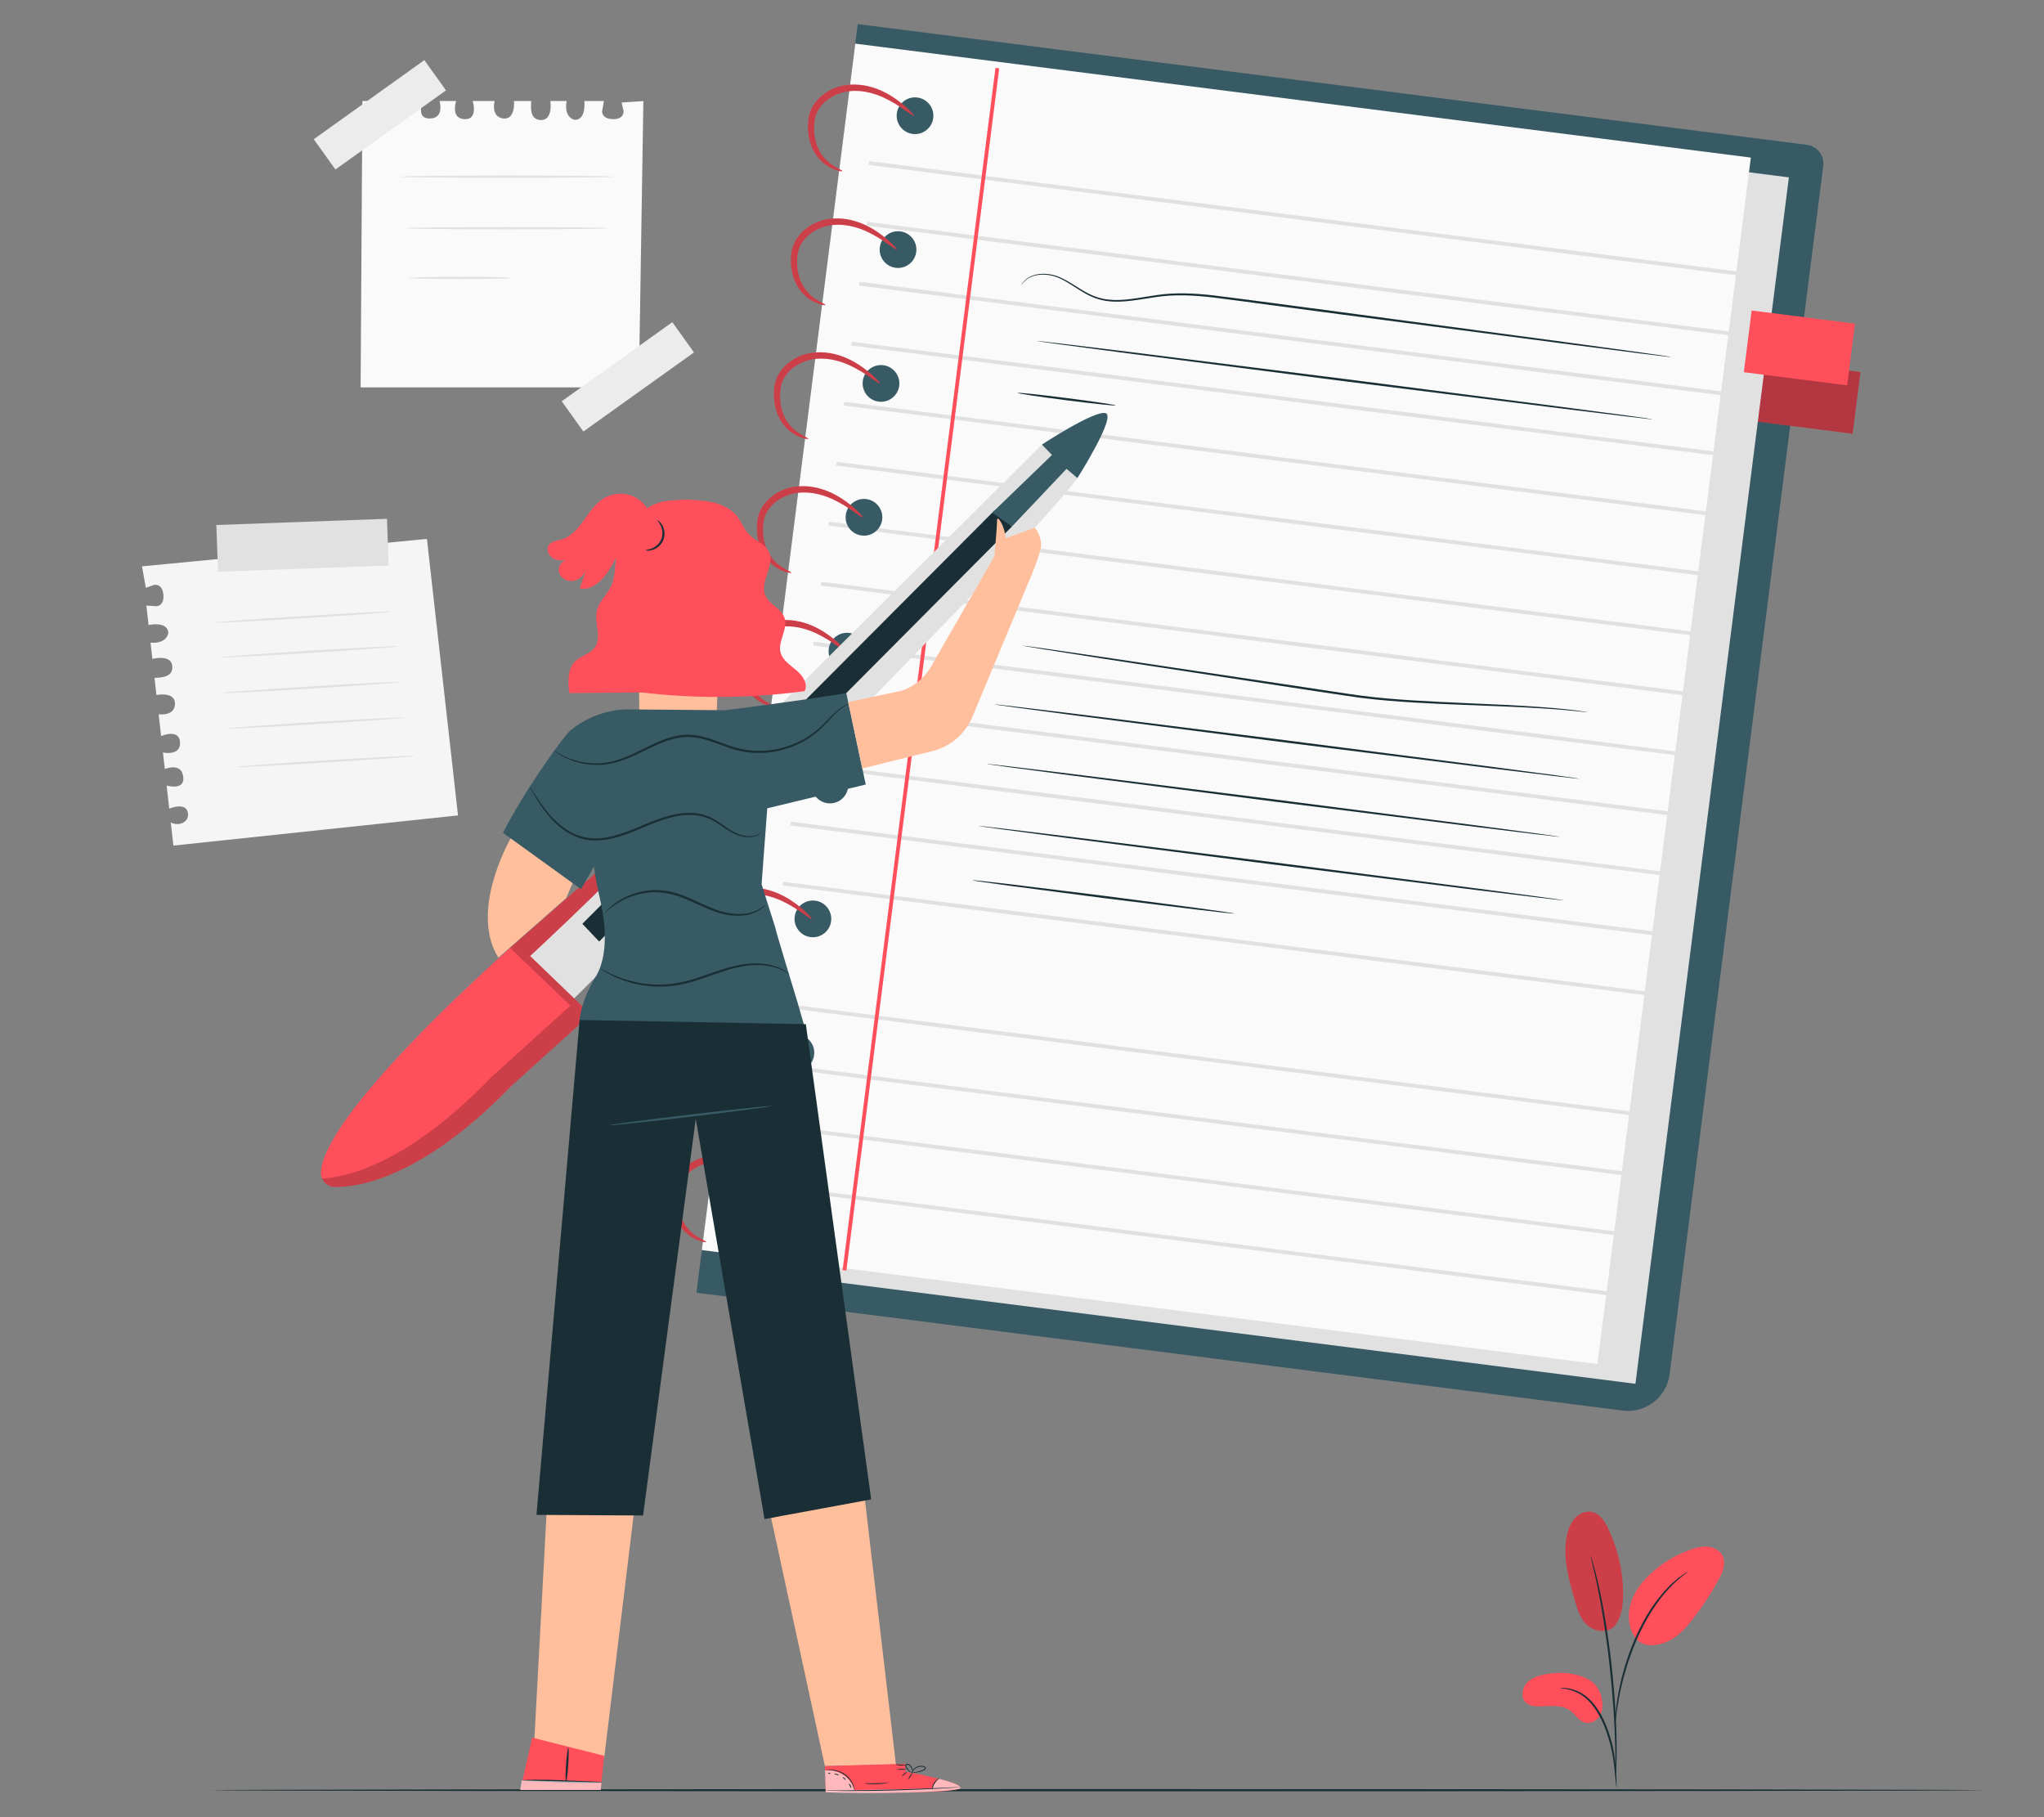 <?xml version="1.0" encoding="UTF-8"?>
<svg id="Layer_2" data-name="Layer 2" xmlns="http://www.w3.org/2000/svg" viewBox="0 0 540 480">
  <rect x="0" y="0" width="540" height="480" fill="#808080" stroke="none"/>
  <defs>
    <style>
      .cls-1 {
        stroke: #e1e1e1;
      }

      .cls-1, .cls-2, .cls-3 {
        fill: none;
      }

      .cls-1, .cls-3 {
        stroke-miterlimit: 10;
      }

      .cls-4, .cls-5 {
        opacity: .6;
      }

      .cls-6 {
        fill: #375a64;
      }

      .cls-6, .cls-7, .cls-8, .cls-9, .cls-10, .cls-11, .cls-2, .cls-12, .cls-13, .cls-14, .cls-5, .cls-15, .cls-16, .cls-17 {
        stroke-width: 0px;
      }

      .cls-7 {
        fill: #e1e1e1;
      }

      .cls-8 {
        fill: #ececec;
      }

      .cls-18, .cls-12 {
        opacity: .2;
      }

      .cls-10 {
        opacity: .3;
      }

      .cls-11 {
        fill: #f5f5f5;
      }

      .cls-13 {
        fill: #1a2e35;
      }

      .cls-14, .cls-5 {
        fill: #fff;
      }

      .cls-15 {
        fill: #fafafa;
      }

      .cls-3 {
        stroke: #ff4f5b;
      }

      .cls-16 {
        fill: #ff4f5b;
      }

      .cls-17 {
        fill: #ffbf9d;
      }
    </style>
  </defs>
  <g id="Layer_2-2" data-name="Layer 2">
    <g>
      <rect class="cls-2" width="540" height="480"/>
      <g>
        <g>
          <path class="cls-11" d="m45.8,223.36l75.2-7.97-8.21-73.04-75.28,7.25,1.02,5.67,2.25-.8c1.49-.07,2.15.88,2.36,2.36,0,.03,0,.06.01.1.17,1.49-.18,2.88-1.64,3.2l-2.84-.17.58,5.14s4.99-1.15,5.22,2.04c0,0-.22,2.94-4.7,2.62l.48,4.29s4.99-1.36,5.27,1.93c.24,2.8-2.67,3-4.7,3.08l.51,4.52s4.97-1.02,4.9,2.35c-.07,3.37-4.32,2.74-4.32,2.74l.65,5.76s4.59-2.01,4.98,1.42c.39,3.43-3.31,3.18-4.49,2.91l.49,4.38s4.68-2,4.9,2.4c.16,3.31-4.41,1.96-4.41,1.96l.68,6.09s4.6-1.96,4.96,1.32c.26,2.34-2.55,3.45-4.55,2.33l.69,6.15Z"/>
          <rect class="cls-7" x="57.37" y="137.85" width="45.11" height="12.35" transform="translate(-5.18 3) rotate(-2.08)"/>
          <path class="cls-7" d="m103.56,161.56s-.66.12-1.85.23c-1.3.1-3,.24-5.06.41-4.27.32-10.18.72-16.71,1.12-6.53.4-12.44.74-16.72.95-2.06.09-3.77.16-5.07.22-1.2.04-1.86.04-1.86,0,0-.04.66-.12,1.85-.23,1.3-.1,3-.24,5.06-.41,4.27-.32,10.18-.72,16.71-1.12,6.53-.4,12.44-.74,16.72-.95,2.06-.09,3.77-.16,5.07-.22,1.2-.04,1.86-.04,1.86,0Z"/>
          <path class="cls-7" d="m105.36,170.71s-.66.12-1.85.23c-1.3.1-3,.24-5.06.41-4.27.32-10.18.72-16.71,1.12-6.53.4-12.44.74-16.72.95-2.06.09-3.77.16-5.07.22-1.2.04-1.86.04-1.86,0s.66-.12,1.85-.23c1.3-.1,3-.24,5.06-.41,4.27-.32,10.18-.72,16.71-1.12,6.53-.4,12.44-.74,16.72-.95,2.06-.09,3.77-.16,5.07-.22,1.2-.04,1.86-.04,1.86,0Z"/>
          <path class="cls-7" d="m106.02,180.12s-.66.12-1.85.23c-1.3.1-3,.24-5.06.41-4.27.32-10.18.72-16.71,1.12-6.53.4-12.44.74-16.72.95-2.06.09-3.77.16-5.07.22-1.2.04-1.86.04-1.86,0,0-.04.66-.12,1.85-.23,1.3-.1,3-.24,5.06-.41,4.27-.32,10.18-.72,16.71-1.12,6.53-.4,12.44-.74,16.72-.95,2.06-.09,3.77-.16,5.07-.22,1.2-.04,1.86-.04,1.87,0Z"/>
          <path class="cls-7" d="m107.16,189.52s-.66.12-1.85.23c-1.3.1-3,.24-5.06.41-4.27.32-10.18.72-16.71,1.12-6.53.4-12.44.74-16.72.95-2.06.09-3.77.16-5.07.22-1.2.04-1.86.04-1.86,0,0-.04.66-.12,1.85-.23,1.3-.1,3-.24,5.06-.41,4.27-.32,10.18-.72,16.71-1.12,6.53-.4,12.44-.74,16.72-.95,2.06-.09,3.77-.16,5.07-.22,1.2-.04,1.86-.04,1.86,0Z"/>
          <path class="cls-7" d="m109.78,199.65s-.66.12-1.85.23c-1.3.1-3,.24-5.06.41-4.27.32-10.18.72-16.71,1.12-6.53.4-12.44.74-16.72.95-2.06.09-3.77.16-5.07.22-1.2.04-1.86.04-1.86,0s.66-.12,1.85-.23c1.3-.1,3-.24,5.06-.41,4.27-.32,10.18-.72,16.71-1.12,6.53-.4,12.44-.74,16.72-.95,2.06-.09,3.77-.16,5.07-.22,1.2-.04,1.86-.04,1.87,0Z"/>
        </g>
        <g>
          <path class="cls-15" d="m95.74,26.7l-.47,75.62h73.5l1.2-75.62-5.75.38.54,2.32c-.09,1.48-1.12,2.04-2.61,2.08-.03,0-.06,0-.1,0-1.5,0-2.85-.5-2.99-1.99l.49-2.8h-5.17s.58,5.09-2.61,4.96c0,0-2.9-.54-2.07-4.96h-4.31s.8,5.11-2.51,5.02c-2.81-.08-2.68-2.98-2.54-5.02h-4.55s.46,5.05-2.88,4.6c-3.34-.45-2.24-4.6-2.24-4.6h-5.79s1.49,4.79-1.97,4.79-2.79-3.64-2.39-4.79h-4.4s1.47,4.88-2.94,4.6c-3.31-.21-1.45-4.6-1.45-4.6h-6.13s1.43,4.79-1.87,4.79c-2.35,0-3.14-2.92-1.81-4.79h-6.19Z"/>
          <rect class="cls-8" x="82.4" y="25.42" width="35.92" height="9.83" transform="translate(1.08 64.03) rotate(-35.57)"/>
          <rect class="cls-8" x="147.91" y="94.64" width="35.92" height="9.83" transform="translate(-26.96 115.05) rotate(-35.57)"/>
          <path class="cls-7" d="m162.18,46.67s-.2.04-.57.06c-.44.01-.99.03-1.65.06-1.52.02-3.57.06-6.05.09-5.11.05-12.17.09-19.97.09s-14.87-.03-19.98-.09c-2.49-.04-4.54-.07-6.05-.09-.66-.02-1.2-.04-1.65-.06-.38-.02-.57-.04-.57-.06s.2-.04.57-.06c.44-.01.99-.03,1.65-.06,1.52-.02,3.57-.06,6.05-.09,5.11-.05,12.18-.09,19.98-.09s14.86.03,19.97.09c2.49.04,4.54.07,6.05.09.66.02,1.2.04,1.65.06.38.02.57.04.57.06Z"/>
          <path class="cls-7" d="m160.87,60.28s-.19.04-.55.06c-.43.02-.95.03-1.57.06-1.46.02-3.41.06-5.78.09-4.88.05-11.62.09-19.06.09s-14.19-.03-19.07-.09c-2.37-.04-4.32-.07-5.78-.09-.62-.02-1.14-.04-1.57-.06-.36-.02-.55-.04-.55-.06s.19-.04.55-.06c.43-.02.95-.03,1.57-.06,1.46-.02,3.41-.06,5.78-.09,4.88-.05,11.62-.09,19.07-.09s14.18.03,19.06.09c2.37.04,4.32.07,5.78.09.63.02,1.14.04,1.57.06.36.02.55.04.55.06Z"/>
          <path class="cls-7" d="m135.2,73.41c0,.08-1.51.15-3.95.21-2.44.05-5.81.09-9.54.09s-7.1-.03-9.54-.09c-2.44-.05-3.95-.13-3.95-.21s1.51-.15,3.95-.21,5.81-.09,9.54-.09,7.1.03,9.54.09c2.44.05,3.95.13,3.95.21Z"/>
        </g>
        <path class="cls-13" d="m524,472.87c0,.16-104.83.29-234.12.29s-234.14-.13-234.14-.29,104.81-.29,234.14-.29,234.12.13,234.12.29Z"/>
        <g>
          <path class="cls-16" d="m426.93,429.01c-2,2.86-5.9,1.91-7.7.17-1.81-1.75-2.57-4.28-3.26-6.69-1.59-5.51-3.19-11.3-2.01-16.92.35-1.68.98-3.35,2.16-4.6,1.18-1.25,2.99-1.99,4.65-1.55,1.96.52,3.18,2.44,4.06,4.27,2.59,5.38,3.96,11.34,3.98,17.3,0,2.79-.32,5.71-1.89,8.01"/>
          <path class="cls-12" d="m426.93,429.01c-2,2.86-5.9,1.91-7.7.17-1.81-1.75-2.57-4.28-3.26-6.69-1.59-5.51-3.19-11.3-2.01-16.92.35-1.68.98-3.35,2.16-4.6,1.18-1.25,2.99-1.99,4.65-1.55,1.96.52,3.18,2.44,4.06,4.27,2.59,5.38,3.96,11.34,3.98,17.3,0,2.79-.32,5.71-1.89,8.01"/>
          <path class="cls-16" d="m419.42,443.5c-3.28-1.69-7.13-1.91-10.77-1.31-1.95.32-3.99.91-5.32,2.38-1.33,1.47-1.58,4.05-.05,5.31.91.75,2.18.86,3.35.85,2.85-.03,6.01-.53,8.28,1.18,1.3.98,2.16,2.6,3.71,3.08,1.52.47,3.23-.43,4.04-1.8.8-1.37.83-3.08.46-4.63,0,0-.4-3.37-3.69-5.07Z"/>
          <path class="cls-16" d="m432.43,433.12c-2.17-2.58-2.59-6.35-1.62-9.58.97-3.23,3.15-5.98,5.67-8.23,2.95-2.63,6.43-4.68,10.16-5.99,1.47-.52,3.02-.92,4.57-.78,1.55.15,3.11.94,3.83,2.32,1.07,2.04.04,4.51-1.06,6.53-1.95,3.56-4.19,6.96-6.67,10.16-2,2.58-4.29,5.12-7.34,6.29-3.05,1.17-6.21,1.03-7.83-1.09"/>
          <path class="cls-13" d="m427.06,472.17s-.1-.46-.18-1.3c-.09-.95-.21-2.13-.35-3.55-.17-1.49-.38-3.27-.8-5.2-.41-1.93-1.06-4.02-1.89-6.14-.86-2.11-1.91-4.02-3.14-5.56-1.22-1.54-2.63-2.65-3.97-3.3-1.33-.66-2.52-.92-3.34-1.04-.83-.08-1.29-.15-1.29-.19,0-.04.46-.04,1.32-.02.84.06,2.08.27,3.48.91,1.4.62,2.91,1.75,4.18,3.32,1.29,1.56,2.38,3.52,3.25,5.67.85,2.16,1.48,4.27,1.88,6.24.39,1.97.57,3.76.69,5.27.11,1.51.16,2.73.18,3.57.02.84,0,1.31-.03,1.31Z"/>
          <path class="cls-13" d="m426.82,469.44s-.03-.21-.03-.6c0-.45,0-1.02,0-1.72,0-1.5,0-3.66-.08-6.34-.13-5.35-.59-12.74-1.48-20.85-.9-8.12-2.08-15.42-3.17-20.67-.26-1.31-.51-2.5-.76-3.53-.23-1.04-.43-1.93-.62-2.66-.16-.68-.3-1.24-.4-1.68-.09-.39-.12-.59-.11-.6.02,0,.09.19.21.57.13.43.3.98.5,1.65.22.72.45,1.61.71,2.64.27,1.03.56,2.21.84,3.52,1.18,5.23,2.43,12.55,3.33,20.69.89,8.13,1.29,15.54,1.33,20.91.03,2.68-.03,4.85-.09,6.35-.04.7-.08,1.27-.11,1.72-.03.39-.05.6-.07.6Z"/>
          <path class="cls-13" d="m426.78,455.15s-.03-.64.01-1.8c.07-1.16.23-2.83.55-4.88.35-2.05.83-4.47,1.59-7.11.72-2.65,1.71-5.51,2.97-8.42,2.47-5.85,5.82-10.64,8.73-13.6.68-.79,1.45-1.35,2.05-1.91.32-.27.59-.53.88-.74.29-.2.55-.38.8-.55.96-.66,1.5-1,1.52-.97.09.12-2.15,1.43-4.97,4.44-2.81,3-6.07,7.75-8.52,13.55-1.25,2.88-2.25,5.72-2.99,8.34-.78,2.61-1.3,5.02-1.69,7.04-.37,2.03-.59,3.69-.72,4.83-.11,1.15-.18,1.79-.22,1.79Z"/>
        </g>
        <g>
          <g>
            <path class="cls-6" d="m428.66,372.59l-244.67-31.12L226.61,6.36l250.74,31.89c2.74.35,4.68,2.85,4.33,5.6l-40.58,319.12c-.78,6.1-6.35,10.41-12.44,9.63Z"/>
            <rect class="cls-16" x="467.08" y="89.2" width="16.43" height="30.57" transform="translate(311.68 562.8) rotate(-82.75)"/>
            <rect class="cls-10" x="467.08" y="89.2" width="16.43" height="30.57" transform="translate(311.68 562.8) rotate(-82.75)"/>
            <rect class="cls-7" x="214.79" y="30.51" width="238.51" height="321.24" transform="translate(26.78 -40.62) rotate(7.25)"/>
            <rect class="cls-15" x="204.74" y="25.28" width="238.51" height="321.24" transform="translate(26.04 -39.39) rotate(7.25)"/>
            <g>
              <line class="cls-1" x1="229.55" y1="43.06" x2="465.33" y2="73.04"/>
              <line class="cls-1" x1="229.02" y1="59.09" x2="464.8" y2="89.08"/>
              <line class="cls-1" x1="227.01" y1="74.94" x2="462.79" y2="104.92"/>
              <line class="cls-1" x1="224.99" y1="90.78" x2="460.77" y2="120.77"/>
              <line class="cls-1" x1="222.98" y1="106.63" x2="458.75" y2="136.61"/>
              <line class="cls-1" x1="220.96" y1="122.48" x2="456.74" y2="152.46"/>
              <line class="cls-1" x1="218.95" y1="138.32" x2="454.72" y2="168.31"/>
              <line class="cls-1" x1="216.93" y1="154.17" x2="452.71" y2="184.15"/>
              <line class="cls-1" x1="214.92" y1="170.01" x2="450.69" y2="200"/>
              <line class="cls-1" x1="212.9" y1="185.86" x2="448.68" y2="215.84"/>
              <line class="cls-1" x1="210.89" y1="201.71" x2="446.66" y2="231.69"/>
              <line class="cls-1" x1="208.87" y1="217.55" x2="444.65" y2="247.54"/>
              <line class="cls-1" x1="206.85" y1="233.4" x2="442.63" y2="263.38"/>
              <line class="cls-6" x1="204.84" y1="249.24" x2="440.62" y2="279.23"/>
              <line class="cls-1" x1="202.82" y1="265.09" x2="438.6" y2="295.07"/>
              <line class="cls-1" x1="200.81" y1="280.94" x2="436.59" y2="310.92"/>
              <line class="cls-1" x1="198.79" y1="296.78" x2="434.57" y2="326.77"/>
              <line class="cls-1" x1="196.78" y1="312.63" x2="432.56" y2="342.61"/>
            </g>
            <line class="cls-3" x1="263.49" y1="17.99" x2="223.1" y2="335.56"/>
            <g>
              <path class="cls-6" d="m246.55,31.18c-.34,2.66-2.77,4.54-5.42,4.2s-4.54-2.77-4.2-5.42c.34-2.66,2.77-4.54,5.42-4.2,2.66.34,4.54,2.77,4.2,5.42Z"/>
              <path class="cls-6" d="m242.06,66.54c-.34,2.66-2.77,4.54-5.42,4.2-2.66-.34-4.54-2.77-4.2-5.42.34-2.66,2.77-4.54,5.42-4.2,2.66.34,4.54,2.77,4.2,5.42Z"/>
              <path class="cls-6" d="m237.56,101.89c-.34,2.66-2.77,4.54-5.42,4.2-2.66-.34-4.54-2.77-4.2-5.42.34-2.66,2.77-4.54,5.42-4.2,2.66.34,4.54,2.77,4.2,5.42Z"/>
              <path class="cls-6" d="m233.06,137.25c-.34,2.66-2.77,4.54-5.42,4.2-2.66-.34-4.54-2.77-4.2-5.42s2.77-4.54,5.42-4.2c2.66.34,4.54,2.77,4.2,5.42Z"/>
              <path class="cls-6" d="m228.57,172.61c-.34,2.66-2.77,4.54-5.42,4.2-2.66-.34-4.54-2.77-4.2-5.42.34-2.66,2.77-4.54,5.42-4.2,2.66.34,4.54,2.77,4.2,5.42Z"/>
              <path class="cls-6" d="m224.07,207.97c-.34,2.66-2.77,4.54-5.42,4.2-2.66-.34-4.54-2.77-4.2-5.42.34-2.66,2.77-4.54,5.42-4.2,2.66.34,4.54,2.77,4.2,5.42Z"/>
              <path class="cls-6" d="m219.57,243.33c-.34,2.66-2.77,4.54-5.42,4.2-2.66-.34-4.54-2.77-4.2-5.42.34-2.66,2.77-4.54,5.42-4.2,2.66.34,4.54,2.77,4.2,5.42Z"/>
              <path class="cls-6" d="m215.08,278.69c-.34,2.66-2.77,4.54-5.42,4.2-2.66-.34-4.54-2.77-4.2-5.42.34-2.66,2.77-4.54,5.42-4.2,2.66.34,4.54,2.77,4.2,5.42Z"/>
              <path class="cls-6" d="m210.58,314.05c-.34,2.66-2.77,4.54-5.42,4.2-2.66-.34-4.54-2.77-4.2-5.42s2.77-4.54,5.42-4.2c2.66.34,4.54,2.77,4.2,5.42Z"/>
              <g>
                <path class="cls-16" d="m222.54,45.21c-.02.06-.2.06-.54,0-.33-.08-.85-.15-1.46-.39-.61-.25-1.36-.56-2.14-1.11-.8-.51-1.61-1.26-2.38-2.2-.72-.96-1.43-2.12-1.85-3.48-.45-1.35-.72-2.85-.73-4.45.02-1.58.14-3.31,1.01-4.99.82-1.6,2.11-3,3.66-4.05,1.55-1.05,3.3-1.72,5.03-2.01,1.73-.29,3.43-.24,4.99,0,3.14.51,5.72,1.79,7.67,3.04,1.97,1.27,3.37,2.52,4.3,3.41.92.9,1.36,1.47,1.29,1.56-.08.09-.68-.3-1.72-1.03-1.05-.72-2.54-1.8-4.5-2.87-1.95-1.07-4.41-2.13-7.27-2.51-1.42-.18-2.94-.19-4.45.09-1.5.27-3,.86-4.34,1.77-1.33.9-2.42,2.08-3.12,3.39-.69,1.25-.87,2.78-.92,4.2-.03,1.43.16,2.78.5,4,.32,1.23.89,2.27,1.46,3.18.62.87,1.28,1.61,1.96,2.14.65.58,1.31.94,1.84,1.28.53.32.99.5,1.28.68.29.17.44.29.43.34Z"/>
                <path class="cls-16" d="m218.05,80.57c-.02.06-.2.06-.54,0-.33-.08-.85-.15-1.46-.39-.61-.25-1.36-.56-2.14-1.11-.8-.51-1.61-1.26-2.38-2.2-.72-.96-1.43-2.12-1.85-3.48-.45-1.35-.72-2.85-.73-4.45.02-1.58.14-3.31,1.01-4.99.82-1.6,2.11-3,3.66-4.05,1.55-1.05,3.3-1.72,5.03-2.01,1.73-.29,3.43-.24,4.99,0,3.14.51,5.72,1.79,7.67,3.04,1.97,1.27,3.37,2.52,4.3,3.41.92.9,1.36,1.47,1.29,1.56-.08.09-.68-.3-1.72-1.03-1.05-.72-2.54-1.8-4.5-2.87-1.95-1.07-4.41-2.13-7.27-2.51-1.42-.18-2.94-.19-4.45.09-1.5.27-3,.86-4.34,1.77-1.33.9-2.42,2.08-3.12,3.39-.69,1.25-.87,2.78-.92,4.19-.03,1.43.16,2.78.5,4,.32,1.23.89,2.27,1.46,3.18.62.87,1.28,1.61,1.96,2.14.65.58,1.31.94,1.84,1.28.53.32.99.5,1.28.68.29.17.44.29.43.34Z"/>
                <path class="cls-16" d="m213.55,115.93c-.02.06-.2.06-.54,0-.33-.08-.85-.15-1.46-.39-.61-.25-1.36-.56-2.14-1.11-.8-.51-1.61-1.26-2.38-2.2-.72-.96-1.43-2.12-1.85-3.48-.45-1.35-.72-2.85-.73-4.45.02-1.58.14-3.31,1.01-4.99.82-1.6,2.11-3,3.66-4.05,1.55-1.05,3.3-1.72,5.03-2.01,1.73-.29,3.43-.24,4.99,0,3.14.51,5.72,1.79,7.67,3.04,1.97,1.27,3.37,2.52,4.3,3.41.92.9,1.36,1.47,1.29,1.56-.08.09-.68-.3-1.72-1.03-1.05-.72-2.54-1.8-4.5-2.87-1.95-1.07-4.41-2.13-7.27-2.51-1.42-.18-2.94-.19-4.45.09-1.5.27-3,.86-4.34,1.77-1.33.9-2.42,2.08-3.12,3.39-.69,1.25-.87,2.78-.92,4.19-.03,1.43.16,2.78.5,4,.32,1.23.89,2.27,1.46,3.18.62.87,1.28,1.61,1.96,2.14.65.58,1.31.94,1.84,1.28.53.32.99.5,1.28.68.29.17.44.29.43.34Z"/>
                <path class="cls-16" d="m209.05,151.29c-.02.06-.2.06-.54,0-.33-.08-.85-.15-1.46-.39-.61-.25-1.36-.56-2.14-1.11-.8-.51-1.61-1.26-2.38-2.2-.72-.96-1.43-2.12-1.85-3.48-.45-1.35-.72-2.85-.73-4.45.02-1.58.14-3.31,1.01-4.99.82-1.6,2.11-3,3.66-4.05,1.55-1.05,3.3-1.72,5.03-2.01,1.73-.29,3.43-.24,4.99,0,3.14.51,5.72,1.79,7.67,3.04,1.97,1.27,3.37,2.52,4.3,3.41.92.9,1.36,1.47,1.29,1.56-.08.09-.68-.3-1.72-1.03-1.05-.72-2.54-1.8-4.5-2.87-1.95-1.07-4.41-2.13-7.27-2.51-1.42-.18-2.94-.19-4.45.09-1.5.27-3,.86-4.34,1.77-1.33.9-2.42,2.08-3.12,3.39-.69,1.25-.87,2.78-.92,4.2-.03,1.43.16,2.78.5,4,.32,1.23.89,2.27,1.46,3.18.62.87,1.28,1.61,1.96,2.14.65.58,1.31.94,1.84,1.28.53.32.99.5,1.28.68.29.17.44.29.43.34Z"/>
                <path class="cls-16" d="m204.56,186.65c-.02.06-.2.06-.54,0-.33-.08-.85-.15-1.46-.39-.61-.25-1.36-.56-2.14-1.11-.8-.51-1.61-1.26-2.38-2.2-.72-.96-1.43-2.12-1.85-3.48-.45-1.35-.72-2.85-.73-4.45.02-1.58.14-3.31,1.01-4.99.82-1.6,2.11-3,3.66-4.05,1.55-1.05,3.3-1.72,5.03-2.01,1.73-.29,3.43-.24,4.99,0,3.14.51,5.72,1.79,7.67,3.04,1.97,1.27,3.37,2.52,4.3,3.41.92.9,1.36,1.47,1.29,1.56-.08.09-.68-.3-1.72-1.03-1.05-.72-2.54-1.8-4.5-2.87-1.95-1.07-4.41-2.13-7.27-2.51-1.42-.18-2.94-.19-4.45.09-1.5.27-3,.86-4.34,1.77-1.33.9-2.42,2.08-3.12,3.39-.69,1.25-.87,2.78-.92,4.19-.03,1.43.16,2.78.5,4,.32,1.23.89,2.27,1.46,3.18.62.87,1.28,1.61,1.96,2.14.65.58,1.31.94,1.84,1.28.53.32.99.5,1.28.68.29.17.44.29.43.34Z"/>
                <path class="cls-16" d="m200.06,222.01c-.02.06-.2.06-.54,0-.33-.08-.85-.15-1.46-.39-.61-.25-1.36-.56-2.14-1.11-.8-.51-1.61-1.26-2.38-2.2-.72-.96-1.43-2.12-1.85-3.48-.45-1.35-.72-2.85-.73-4.45.02-1.58.14-3.31,1.01-4.99.82-1.6,2.11-3,3.66-4.05,1.55-1.05,3.3-1.72,5.03-2.01,1.73-.29,3.43-.24,4.99,0,3.14.51,5.72,1.79,7.67,3.04,1.97,1.27,3.37,2.52,4.3,3.41.92.9,1.36,1.47,1.29,1.56-.08.09-.68-.3-1.72-1.03-1.05-.72-2.54-1.8-4.5-2.87-1.95-1.07-4.41-2.13-7.27-2.51-1.42-.18-2.94-.19-4.45.09-1.5.27-3,.86-4.34,1.77-1.33.9-2.42,2.08-3.12,3.39-.69,1.25-.87,2.78-.92,4.2-.03,1.43.16,2.78.5,4,.32,1.23.89,2.27,1.46,3.18.62.87,1.28,1.61,1.96,2.14.65.58,1.31.94,1.84,1.28.53.32.99.5,1.28.68.29.17.44.29.43.34Z"/>
                <path class="cls-16" d="m195.56,257.37c-.02.06-.2.06-.54,0-.33-.08-.85-.15-1.46-.39-.61-.25-1.36-.56-2.14-1.11-.8-.51-1.61-1.26-2.38-2.2-.72-.96-1.43-2.12-1.85-3.48-.45-1.35-.72-2.85-.73-4.45.02-1.58.14-3.31,1.01-4.99.82-1.6,2.11-3,3.66-4.05,1.55-1.05,3.3-1.72,5.03-2.01,1.73-.29,3.43-.24,4.99,0,3.14.51,5.72,1.79,7.67,3.04,1.97,1.27,3.37,2.52,4.3,3.41.92.9,1.36,1.47,1.29,1.56-.08.09-.68-.3-1.72-1.03-1.05-.72-2.54-1.8-4.5-2.87-1.95-1.07-4.41-2.13-7.27-2.51-1.42-.18-2.94-.19-4.45.09-1.5.27-3,.86-4.34,1.77-1.33.9-2.42,2.08-3.12,3.39-.69,1.25-.87,2.78-.92,4.19-.03,1.43.16,2.78.5,4,.32,1.23.89,2.27,1.46,3.18.62.87,1.28,1.61,1.96,2.14.65.58,1.31.94,1.84,1.28.53.32.99.5,1.28.68.29.17.44.29.43.34Z"/>
                <path class="cls-16" d="m191.07,292.73c-.02.06-.2.06-.54,0-.33-.08-.85-.15-1.46-.39-.61-.25-1.36-.56-2.14-1.11-.8-.51-1.61-1.26-2.38-2.2-.72-.96-1.43-2.12-1.85-3.48-.45-1.35-.72-2.85-.73-4.45.02-1.58.14-3.31,1.01-4.99.82-1.6,2.11-3,3.66-4.05,1.55-1.05,3.3-1.72,5.03-2.01,1.73-.29,3.43-.24,4.99,0,3.14.51,5.72,1.79,7.67,3.04,1.97,1.27,3.37,2.52,4.3,3.41.92.9,1.36,1.47,1.29,1.56-.08.09-.68-.3-1.72-1.03-1.05-.72-2.54-1.8-4.5-2.87-1.95-1.07-4.41-2.13-7.27-2.51-1.42-.18-2.94-.19-4.45.09-1.5.27-3,.86-4.34,1.77-1.33.9-2.42,2.08-3.12,3.39-.69,1.25-.87,2.78-.92,4.2-.03,1.42.16,2.78.5,4,.32,1.23.89,2.27,1.46,3.18.62.87,1.28,1.61,1.96,2.14.65.58,1.31.94,1.84,1.28.53.32.99.5,1.28.68.29.17.44.29.43.34Z"/>
                <path class="cls-16" d="m186.57,328.08c-.02.06-.2.06-.54,0-.33-.08-.85-.15-1.46-.39-.61-.25-1.36-.56-2.14-1.11-.8-.51-1.61-1.26-2.38-2.2-.72-.96-1.43-2.12-1.85-3.48-.45-1.35-.72-2.85-.73-4.45.02-1.58.14-3.31,1.01-4.99.82-1.6,2.11-3,3.66-4.05,1.55-1.05,3.3-1.72,5.03-2.01,1.73-.29,3.43-.24,4.99,0,3.14.51,5.72,1.79,7.67,3.04,1.97,1.27,3.37,2.52,4.3,3.41.92.9,1.36,1.47,1.29,1.56-.08.09-.68-.3-1.72-1.03-1.05-.72-2.54-1.8-4.5-2.87-1.95-1.07-4.41-2.13-7.27-2.51-1.42-.18-2.94-.19-4.45.09-1.5.27-3,.86-4.34,1.77-1.33.9-2.42,2.08-3.12,3.39-.69,1.25-.87,2.78-.92,4.2-.03,1.43.16,2.78.5,4,.32,1.23.89,2.27,1.46,3.18.62.87,1.28,1.61,1.96,2.14.65.58,1.31.94,1.84,1.28.53.32.99.5,1.28.68.29.17.44.29.43.34Z"/>
              </g>
              <g class="cls-18">
                <path class="cls-9" d="m222.54,45.21c-.02.06-.2.06-.54,0-.33-.08-.85-.15-1.46-.39-.61-.25-1.36-.56-2.14-1.11-.8-.51-1.61-1.26-2.38-2.2-.72-.96-1.43-2.12-1.85-3.48-.45-1.35-.72-2.85-.73-4.45.02-1.58.14-3.31,1.01-4.99.82-1.6,2.11-3,3.66-4.05,1.55-1.05,3.3-1.72,5.03-2.01,1.73-.29,3.43-.24,4.99,0,3.14.51,5.72,1.79,7.67,3.04,1.97,1.27,3.37,2.52,4.3,3.41.92.9,1.36,1.47,1.29,1.56-.08.09-.68-.3-1.72-1.03-1.05-.72-2.54-1.8-4.5-2.87-1.95-1.07-4.41-2.13-7.27-2.51-1.42-.18-2.94-.19-4.45.09-1.5.27-3,.86-4.34,1.77-1.33.9-2.42,2.08-3.12,3.39-.69,1.25-.87,2.78-.92,4.2-.03,1.43.16,2.78.5,4,.32,1.23.89,2.27,1.46,3.18.62.87,1.28,1.61,1.96,2.14.65.58,1.31.94,1.84,1.28.53.32.99.5,1.28.68.29.17.44.29.43.34Z"/>
                <path class="cls-9" d="m218.05,80.57c-.02.06-.2.06-.54,0-.33-.08-.85-.15-1.46-.39-.61-.25-1.36-.56-2.14-1.11-.8-.51-1.61-1.26-2.38-2.2-.72-.96-1.43-2.12-1.85-3.48-.45-1.35-.72-2.85-.73-4.45.02-1.58.14-3.31,1.01-4.99.82-1.6,2.11-3,3.66-4.05,1.55-1.05,3.3-1.72,5.03-2.01,1.73-.29,3.43-.24,4.99,0,3.14.51,5.72,1.79,7.67,3.04,1.97,1.27,3.37,2.52,4.3,3.41.92.9,1.36,1.47,1.29,1.56-.08.09-.68-.3-1.72-1.03-1.05-.72-2.54-1.8-4.5-2.87-1.95-1.07-4.41-2.13-7.27-2.51-1.42-.18-2.94-.19-4.45.09-1.5.27-3,.86-4.34,1.77-1.33.9-2.42,2.08-3.12,3.39-.69,1.25-.87,2.78-.92,4.19-.03,1.43.16,2.78.5,4,.32,1.23.89,2.27,1.46,3.18.62.87,1.28,1.61,1.96,2.14.65.58,1.31.94,1.84,1.28.53.32.99.5,1.28.68.29.17.44.29.43.34Z"/>
                <path class="cls-9" d="m213.55,115.93c-.02.06-.2.06-.54,0-.33-.08-.85-.15-1.46-.39-.61-.25-1.36-.56-2.14-1.11-.8-.51-1.61-1.26-2.38-2.2-.72-.96-1.43-2.12-1.85-3.48-.45-1.35-.72-2.85-.73-4.45.02-1.58.14-3.31,1.01-4.99.82-1.6,2.11-3,3.66-4.05,1.55-1.05,3.3-1.72,5.03-2.01,1.73-.29,3.43-.24,4.99,0,3.14.51,5.72,1.79,7.67,3.04,1.97,1.27,3.37,2.52,4.3,3.41.92.9,1.36,1.47,1.29,1.56-.08.09-.68-.3-1.72-1.03-1.05-.72-2.54-1.8-4.5-2.87-1.95-1.07-4.41-2.13-7.27-2.51-1.42-.18-2.94-.19-4.45.09-1.5.27-3,.86-4.34,1.77-1.33.9-2.42,2.08-3.12,3.39-.69,1.25-.87,2.78-.92,4.19-.03,1.43.16,2.78.5,4,.32,1.23.89,2.27,1.46,3.18.62.87,1.28,1.61,1.96,2.14.65.58,1.31.94,1.84,1.28.53.32.99.5,1.28.68.29.17.44.29.43.34Z"/>
                <path class="cls-9" d="m209.05,151.29c-.02.06-.2.06-.54,0-.33-.08-.85-.15-1.46-.39-.61-.25-1.36-.56-2.14-1.11-.8-.51-1.61-1.26-2.38-2.2-.72-.96-1.43-2.12-1.85-3.48-.45-1.35-.72-2.85-.73-4.45.02-1.58.14-3.31,1.01-4.99.82-1.6,2.11-3,3.66-4.05,1.55-1.05,3.3-1.72,5.03-2.01,1.73-.29,3.43-.24,4.99,0,3.14.51,5.72,1.79,7.67,3.04,1.97,1.27,3.37,2.52,4.3,3.41.92.9,1.36,1.47,1.29,1.56-.08.09-.68-.3-1.72-1.03-1.05-.72-2.54-1.8-4.5-2.87-1.95-1.07-4.41-2.13-7.27-2.51-1.42-.18-2.94-.19-4.45.09-1.5.27-3,.86-4.34,1.77-1.33.9-2.42,2.08-3.12,3.39-.69,1.25-.87,2.78-.92,4.2-.03,1.43.16,2.78.5,4,.32,1.23.89,2.27,1.46,3.18.62.87,1.28,1.61,1.96,2.14.65.58,1.31.94,1.84,1.28.53.32.99.5,1.28.68.29.17.44.29.43.34Z"/>
                <path class="cls-9" d="m204.56,186.65c-.02.06-.2.06-.54,0-.33-.08-.85-.15-1.46-.39-.61-.25-1.36-.56-2.14-1.11-.8-.51-1.61-1.26-2.38-2.2-.72-.96-1.43-2.12-1.85-3.48-.45-1.35-.72-2.85-.73-4.45.02-1.58.14-3.31,1.01-4.99.82-1.6,2.11-3,3.66-4.05,1.55-1.05,3.3-1.72,5.03-2.01,1.73-.29,3.43-.24,4.99,0,3.14.51,5.72,1.79,7.67,3.04,1.97,1.27,3.37,2.52,4.3,3.41.92.9,1.36,1.47,1.29,1.56-.08.09-.68-.3-1.72-1.03-1.05-.72-2.54-1.8-4.5-2.87-1.95-1.07-4.41-2.13-7.27-2.51-1.42-.18-2.94-.19-4.45.09-1.5.27-3,.86-4.34,1.77-1.33.9-2.42,2.08-3.12,3.39-.69,1.25-.87,2.78-.92,4.19-.03,1.43.16,2.78.5,4,.32,1.23.89,2.27,1.46,3.18.62.87,1.28,1.61,1.96,2.14.65.58,1.31.94,1.84,1.28.53.32.99.5,1.28.68.29.17.44.29.43.34Z"/>
                <path class="cls-9" d="m200.06,222.01c-.02.06-.2.06-.54,0-.33-.08-.85-.15-1.46-.39-.61-.25-1.36-.56-2.14-1.11-.8-.51-1.61-1.26-2.38-2.2-.72-.96-1.43-2.12-1.85-3.48-.45-1.35-.72-2.85-.73-4.45.02-1.58.14-3.31,1.01-4.99.82-1.6,2.11-3,3.66-4.05,1.55-1.05,3.3-1.72,5.03-2.01,1.73-.29,3.43-.24,4.99,0,3.14.51,5.72,1.79,7.67,3.04,1.97,1.27,3.37,2.52,4.3,3.41.92.9,1.36,1.47,1.29,1.56-.08.09-.68-.3-1.72-1.03-1.05-.72-2.54-1.8-4.5-2.87-1.95-1.07-4.41-2.13-7.27-2.51-1.42-.18-2.94-.19-4.45.09-1.5.27-3,.86-4.34,1.77-1.33.9-2.42,2.08-3.12,3.39-.69,1.25-.87,2.78-.92,4.2-.03,1.43.16,2.78.5,4,.32,1.23.89,2.27,1.46,3.18.62.87,1.28,1.61,1.96,2.14.65.58,1.31.94,1.84,1.28.53.32.99.5,1.28.68.29.17.44.29.43.34Z"/>
                <path class="cls-9" d="m195.56,257.37c-.02.06-.2.06-.54,0-.33-.08-.85-.15-1.46-.39-.61-.25-1.36-.56-2.14-1.11-.8-.51-1.61-1.26-2.38-2.2-.72-.96-1.43-2.12-1.85-3.48-.45-1.35-.72-2.85-.73-4.45.02-1.58.14-3.31,1.01-4.99.82-1.6,2.11-3,3.66-4.05,1.55-1.05,3.3-1.72,5.03-2.01,1.73-.29,3.43-.24,4.99,0,3.14.51,5.72,1.79,7.67,3.04,1.97,1.27,3.37,2.52,4.3,3.41.92.9,1.36,1.47,1.29,1.56-.08.09-.68-.3-1.72-1.03-1.05-.72-2.54-1.8-4.5-2.87-1.95-1.07-4.41-2.13-7.27-2.51-1.42-.18-2.94-.19-4.45.09-1.5.27-3,.86-4.34,1.77-1.33.9-2.42,2.08-3.12,3.39-.69,1.25-.87,2.78-.92,4.19-.03,1.43.16,2.78.5,4,.32,1.23.89,2.27,1.46,3.18.62.87,1.28,1.61,1.96,2.14.65.58,1.31.94,1.84,1.28.53.32.99.5,1.28.68.29.17.44.29.43.34Z"/>
                <path class="cls-9" d="m191.07,292.73c-.02.06-.2.06-.54,0-.33-.08-.85-.15-1.46-.39-.61-.25-1.36-.56-2.14-1.11-.8-.51-1.61-1.26-2.38-2.2-.72-.96-1.43-2.12-1.85-3.48-.45-1.35-.72-2.85-.73-4.45.02-1.58.14-3.31,1.01-4.99.82-1.6,2.11-3,3.66-4.05,1.55-1.05,3.3-1.72,5.03-2.01,1.73-.29,3.43-.24,4.99,0,3.14.51,5.72,1.79,7.67,3.04,1.97,1.27,3.37,2.52,4.3,3.41.92.9,1.36,1.47,1.29,1.56-.08.09-.68-.3-1.72-1.03-1.05-.72-2.54-1.8-4.5-2.87-1.95-1.07-4.41-2.13-7.27-2.51-1.42-.18-2.94-.19-4.45.09-1.5.27-3,.86-4.34,1.77-1.33.9-2.42,2.08-3.12,3.39-.69,1.25-.87,2.78-.92,4.2-.03,1.42.16,2.78.5,4,.32,1.23.89,2.27,1.46,3.18.62.87,1.28,1.61,1.96,2.14.65.58,1.31.94,1.84,1.28.53.32.99.5,1.28.68.29.17.44.29.43.34Z"/>
                <path class="cls-9" d="m186.57,328.08c-.02.06-.2.06-.54,0-.33-.08-.85-.15-1.46-.39-.61-.25-1.36-.56-2.14-1.11-.8-.51-1.61-1.26-2.38-2.2-.72-.96-1.43-2.12-1.85-3.48-.45-1.35-.72-2.85-.73-4.45.02-1.58.14-3.31,1.01-4.99.82-1.6,2.11-3,3.66-4.05,1.55-1.05,3.3-1.72,5.03-2.01,1.73-.29,3.43-.24,4.99,0,3.14.51,5.72,1.79,7.67,3.04,1.97,1.27,3.37,2.52,4.3,3.41.92.9,1.36,1.47,1.29,1.56-.08.09-.68-.3-1.72-1.03-1.05-.72-2.54-1.8-4.5-2.87-1.95-1.07-4.41-2.13-7.27-2.51-1.42-.18-2.94-.19-4.45.09-1.5.27-3,.86-4.34,1.77-1.33.9-2.42,2.08-3.12,3.39-.69,1.25-.87,2.78-.92,4.2-.03,1.43.16,2.78.5,4,.32,1.23.89,2.27,1.46,3.18.62.87,1.28,1.61,1.96,2.14.65.58,1.31.94,1.84,1.28.53.32.99.5,1.28.68.29.17.44.29.43.34Z"/>
              </g>
            </g>
            <rect class="cls-16" x="467.14" y="78.14" width="16.43" height="27.51" transform="translate(324.23 551.86) rotate(-82.75)"/>
            <path class="cls-13" d="m441.31,94.3s-.15,0-.45-.03c-.33-.04-.76-.08-1.32-.15-1.19-.14-2.89-.35-5.07-.62-4.43-.57-10.79-1.38-18.64-2.38-15.76-2.07-37.48-4.92-61.47-8.06-6-.8-11.86-1.58-17.52-2.33-5.66-.74-11.12-1.52-16.31-2.15-5.19-.61-10.19-.83-14.79-.16-4.59.64-8.92,1.62-12.94,1.14-1.99-.23-3.85-.84-5.44-1.69-1.6-.84-2.99-1.8-4.32-2.63-1.33-.84-2.6-1.56-3.85-2.03-1.25-.47-2.47-.65-3.57-.67-2.21-.03-3.85.74-4.69,1.52-.86.78-1.1,1.38-1.14,1.35,0,0,.06-.14.21-.4.07-.14.17-.29.32-.46.13-.18.3-.38.53-.57.83-.83,2.52-1.66,4.77-1.66,1.12,0,2.38.17,3.66.63,1.29.47,2.58,1.19,3.93,2.01,1.35.82,2.74,1.77,4.32,2.58,1.57.82,3.37,1.39,5.32,1.6,3.93.45,8.21-.54,12.83-1.21,4.65-.7,9.7-.5,14.91.1,5.22.62,10.67,1.38,16.33,2.11,5.66.75,11.52,1.52,17.52,2.32,23.98,3.21,45.69,6.12,61.44,8.23,7.84,1.08,14.19,1.95,18.62,2.56,2.17.31,3.87.56,5.06.73.55.09.99.15,1.31.2.3.05.45.08.44.09Z"/>
            <path class="cls-13" d="m436.54,110.75s-.14,0-.42-.02c-.31-.03-.72-.07-1.24-.13-1.12-.13-2.71-.31-4.74-.55-4.15-.51-10.1-1.23-17.43-2.12-14.74-1.85-35.05-4.4-57.48-7.22-22.43-2.89-42.74-5.5-57.47-7.4-7.32-.97-13.26-1.76-17.41-2.31-2.03-.28-3.61-.5-4.73-.66-.52-.08-.92-.14-1.23-.19-.28-.05-.42-.07-.42-.08,0-.01.14,0,.42.02.31.03.72.07,1.24.13,1.12.13,2.71.31,4.74.55,4.15.51,10.1,1.23,17.43,2.12,14.74,1.85,35.05,4.4,57.49,7.22,22.42,2.89,42.73,5.5,57.46,7.39,7.32.97,13.26,1.76,17.41,2.31,2.03.28,3.61.5,4.73.66.52.08.92.14,1.23.19.28.05.42.07.42.08Z"/>
            <path class="cls-13" d="m417.22,205.7s-.14,0-.4-.02c-.29-.03-.68-.07-1.17-.12-1.07-.12-2.58-.3-4.51-.52-3.95-.48-9.6-1.17-16.57-2.01-14.01-1.76-33.32-4.18-54.64-6.86-21.32-2.75-40.62-5.23-54.63-7.03-6.96-.92-12.6-1.67-16.55-2.2-1.92-.27-3.43-.48-4.49-.63-.49-.07-.87-.13-1.17-.18-.26-.04-.4-.07-.4-.08,0-.01.14,0,.4.02.29.03.68.07,1.17.12,1.07.12,2.58.3,4.51.52,3.95.48,9.6,1.17,16.57,2.01,14.01,1.76,33.32,4.18,54.65,6.86,21.31,2.74,40.61,5.23,54.62,7.03,6.96.92,12.6,1.67,16.55,2.2,1.92.27,3.43.48,4.5.63.49.07.87.13,1.17.18.26.04.4.07.4.08Z"/>
            <path class="cls-13" d="m413.13,237.82s-.14,0-.4-.02c-.29-.03-.68-.07-1.17-.12-1.07-.12-2.58-.3-4.51-.52-3.95-.48-9.6-1.17-16.57-2.01-14.01-1.76-33.32-4.18-54.64-6.86-21.32-2.75-40.62-5.23-54.63-7.03-6.96-.92-12.6-1.67-16.55-2.2-1.92-.27-3.43-.48-4.49-.63-.49-.07-.87-.13-1.17-.18-.26-.04-.4-.07-.4-.08,0-.01.14,0,.4.02.29.03.68.07,1.17.12,1.07.12,2.58.3,4.51.52,3.95.48,9.6,1.17,16.57,2.01,14.01,1.76,33.32,4.18,54.65,6.86,21.31,2.74,40.61,5.23,54.62,7.03,6.96.92,12.6,1.67,16.55,2.2,1.92.27,3.43.48,4.5.63.49.07.87.13,1.17.18.26.04.4.07.4.08Z"/>
            <path class="cls-13" d="m412,221.03s-.13,0-.39-.02c-.29-.03-.67-.07-1.15-.12-1.05-.12-2.53-.29-4.42-.51-3.87-.47-9.4-1.14-16.22-1.97-13.72-1.72-32.62-4.1-53.5-6.72-20.88-2.69-39.77-5.12-53.49-6.89-6.81-.91-12.34-1.64-16.2-2.15-1.88-.26-3.36-.47-4.4-.62-.48-.07-.85-.13-1.14-.17-.26-.04-.39-.07-.39-.08,0-.01.13,0,.39.02.29.03.67.07,1.15.12,1.05.12,2.53.29,4.41.51,3.87.47,9.4,1.14,16.22,1.97,13.72,1.72,32.63,4.1,53.51,6.72,20.87,2.69,39.76,5.12,53.48,6.89,6.81.91,12.34,1.64,16.2,2.15,1.88.26,3.36.47,4.4.62.48.07.86.13,1.14.17.26.04.39.07.39.08Z"/>
            <path class="cls-13" d="m326.18,241.32s-.25,0-.71-.03c-.53-.05-1.2-.12-2.03-.2-1.83-.21-4.36-.5-7.45-.85-6.35-.78-14.99-1.85-24.54-3.03-9.55-1.25-18.18-2.38-24.53-3.21-3.08-.43-5.6-.78-7.42-1.04-.82-.13-1.49-.23-2.01-.31-.46-.08-.7-.13-.7-.15,0-.02.25,0,.71.03.53.05,1.2.12,2.03.2,1.83.21,4.36.5,7.45.85,6.35.78,14.99,1.85,24.55,3.03,9.54,1.25,18.18,2.38,24.52,3.21,3.08.43,5.6.78,7.42,1.04.82.13,1.49.23,2.01.31.46.08.7.13.7.15Z"/>
          </g>
          <path class="cls-13" d="m294.75,107.09c-.02.16-5.84-.45-13-1.36-7.16-.91-12.94-1.78-12.92-1.94.02-.16,5.84.45,13,1.36,7.16.91,12.94,1.78,12.92,1.94Z"/>
          <path class="cls-13" d="m419.45,188.13s-.13,0-.39-.02c-.29-.03-.66-.07-1.13-.11-.99-.11-2.46-.27-4.36-.43-1.89-.17-4.21-.35-6.91-.5-2.7-.17-5.77-.31-9.17-.46-6.79-.3-14.89-.51-23.88-1.04-4.49-.27-9.21-.62-14.07-1.24-4.86-.66-9.86-1.46-14.99-2.22-20.51-3.14-39.08-5.98-52.56-8.04-6.69-1.06-12.12-1.91-15.92-2.51-1.85-.3-3.3-.54-4.32-.71-.47-.08-.84-.15-1.12-.2-.25-.05-.38-.08-.38-.09,0-.01.13,0,.39.03.29.04.66.08,1.13.14,1.03.14,2.48.35,4.34.6,3.8.55,9.24,1.35,15.94,2.33,13.49,2.02,32.06,4.8,52.59,7.87,5.13.76,10.14,1.57,14.98,2.23,4.84.63,9.55.99,14.03,1.27,8.97.55,17.07.81,23.87,1.16,3.4.18,6.47.35,9.17.55,2.7.19,5.02.4,6.91.6,1.89.19,3.36.38,4.35.54.47.07.84.13,1.13.17.25.04.38.07.38.08Z"/>
        </g>
        <g>
          <g>
            <path class="cls-7" d="m130.6,284.67s138.39-136.84,154.13-158.52l-9.47-8.71-156.06,155.2,11.4,12.03Z"/>
            <path class="cls-16" d="m88.4,313.53c6.23.12,23.05-2.28,46.75-26.73l20.91-18.87-16-15.4s31.89-29.54,30.37-31.16c-1.53-1.62-18.47,14.11-31.87,25.7-12.19,10.54-52.84,47.73-53.78,62.5-.13,2.11,1.51,3.91,3.62,3.95Z"/>
            <path class="cls-12" d="m170.43,221.38c-1.53-1.62-18.47,14.11-31.87,25.7-1.06.91-2.34,2.04-3.78,3.32l15.89,15.22-20.87,18.91c-21.46,22.23-37.3,26.29-44.7,26.78.56,1.27,1.81,2.19,3.29,2.22,6.23.12,23.05-2.28,46.75-26.73l20.91-18.87-16-15.4s31.89-29.54,30.37-31.16Z"/>
            <polygon class="cls-13" points="158.29 248.7 267.36 139.07 262.74 134.82 153.85 244.02 158.29 248.7"/>
            <path class="cls-6" d="m284.63,126.29s10.35-16.3,7.46-17.16c-2.89-.85-16.83,8.3-16.83,8.3l2.66,2.75-15.78,15.24,5.22,3.64,14.41-15.22,2.86,2.44Z"/>
          </g>
          <g>
            <g>
              <g>
                <path class="cls-17" d="m178.32,200.46h0c5.75.44,10.72-3.99,10.94-9.75.21-5.54.4-11.14.4-11.14,0,0,8.39-.79,9-9.09.61-8.3.33-27.48.33-27.48h0c-9.37-4.72-20.56-4-29.25,1.88l-1.29.87.47,44.67c.06,5.27,4.13,9.63,9.39,10.04Z"/>
                <path class="cls-16" d="m177.93,132.22c-5.05-.15-9.64,3.15-11.98,7.21-2.35,4.06-2.86,8.78-3.07,13.36-.43,8.99.11,17.99.64,26.98.04.67.1,1.39.58,1.9.52.56,1.39.71,2.19.82,15.3,2.12,30.95,2.14,46.26.07,1.01-1.83-.41-4-2.05-5.41-1.64-1.41-3.66-2.68-4.25-4.66-.93-3.11,2.16-6.44.95-9.46-.9-2.27-3.9-3.39-4.95-5.62-1.77-3.73,2.79-8.24.77-11.87-1.05-1.89-3.52-2.73-5.08-4.3-1.38-1.39-1.97-3.28-3.16-4.81-1.87-2.39-5.09-3.68-8.29-4.05-3.2-.37-5.36-.61-8.56-.18"/>
                <path class="cls-16" d="m166.1,141.71c-2.15,1.05-3.07,3.61-3.38,5.97s-.23,4.85-1.21,7.02c-1.05,2.32-3.24,4.09-3.82,6.58-.75,3.23,1.38,7.03-.54,9.73-1.24,1.74-3.67,2.17-5.19,3.67-2.11,2.07-1.92,5.45-1.58,8.39,9.24-.08,18.49-.17,27.73-.25"/>
              </g>
              <path class="cls-16" d="m172.21,137.31c-.5-2.69-2.38-5.08-4.88-6.18s-5.53-.9-7.86.53c-4.43,2.74-6,9.27-10.98,10.78-1.3.39-2.89.51-3.58,1.68-.71,1.22.17,2.87,1.45,3.48,1.27.61,2.76.48,4.17.34-1.63-.36-3.22,1.44-2.89,3.07.33,1.63,2.17,2.7,3.81,2.43,1.65-.27,2.98-1.63,3.51-3.21-.6,1.74-1.2,3.49-1.8,5.23,3.45.61,6.39-2.5,8.14-5.53,1.75-3.03,3.33-6.58,6.56-7.93,1.43-.6,3.1-.71,4.34-1.66s1.48-3.32,0-3.78"/>
              <path class="cls-13" d="m173.65,137.41c.03-.05.65.25,1.22,1.16.56.87.99,2.45.39,4.03-.63,1.57-2.01,2.44-3.01,2.7-1.03.28-1.69.09-1.68.03,0-.1.64-.07,1.55-.42.89-.34,2.06-1.17,2.6-2.52.52-1.36.22-2.77-.2-3.62-.42-.88-.92-1.29-.85-1.36Z"/>
            </g>
            <polygon class="cls-17" points="203.72 400.94 217.93 466.51 236.69 466.07 228.38 395.14 203.72 400.94"/>
            <path class="cls-17" d="m136.85,218.26s-.32.46-.84,1.28c-3.01,4.78-11.49,21.94-4.35,33.42l17.93-15.76,3.03-7.08"/>
            <polygon class="cls-17" points="147.19 348 141.15 459.94 159.61 464.4 173.45 350.36 147.19 348"/>
            <g>
              <path class="cls-6" d="m228.72,207.23l-26.02,6.28-1.5,20.07,3.62,11.44c-.04.42,5.85,19.66,5.85,19.66l1.83,6.37-59.46.62c-.2-6.95,4.42-13.8,4.42-13.8,3.38-5.74,2.51-14.4.93-20.98-.5-2.08-1.16-5.51-1.42-7.63l-.05-.37-3.4,5.99-20.65-14.9c6.7-12.93,16.54-26.01,17.73-26.98,7.35-6.04,15.32-5.62,15.32-5.62l25.67.22s20.21-2.53,31.99-4.52l5.14,24.16Z"/>
              <path class="cls-13" d="m224.09,185.95c.03.06-1.1.49-2.69,1.91-.8.7-1.69,1.65-2.73,2.76-1.03,1.11-2.25,2.38-3.8,3.53-3.07,2.32-7.43,4.26-12.55,4.67-2.55.18-5.27,0-7.95-.75-2.69-.73-5.29-1.92-8.07-2.71-1.39-.39-2.79-.65-4.18-.7-1.39-.03-2.76.16-4.08.48-2.63.66-5.03,1.82-7.3,2.91-2.27,1.1-4.44,2.18-6.6,2.89-2.15.74-4.26,1.1-6.2,1.11-3.88.02-6.92-1.05-8.82-2.02-.96-.48-1.66-.94-2.13-1.26-.46-.33-.69-.52-.68-.53.04-.06.97.69,2.9,1.59,1.91.9,4.91,1.89,8.71,1.81,1.89-.04,3.95-.41,6.05-1.16,2.11-.72,4.25-1.81,6.52-2.92,2.27-1.11,4.68-2.29,7.4-2.98,1.36-.33,2.78-.53,4.23-.5,1.45.04,2.91.31,4.32.71,2.84.81,5.44,2,8.06,2.72,2.62.74,5.27.93,7.76.76,5-.37,9.3-2.23,12.34-4.46,1.54-1.1,2.76-2.32,3.81-3.42,1.05-1.09,1.98-2.03,2.82-2.71.83-.69,1.54-1.14,2.04-1.4.25-.14.45-.22.58-.27.13-.06.2-.08.21-.07Z"/>
              <path class="cls-13" d="m201.39,219.72s-.14.21-.52.5c-.37.29-1,.64-1.9.82-.89.18-2.02.16-3.27-.17-1.25-.31-2.56-1.02-3.89-1.89-1.34-.86-2.73-1.93-4.4-2.68-1.67-.74-3.63-1.13-5.7-1.04-4.17.13-8.5,1.88-12.93,3.8-2.24.93-4.47,1.8-6.72,2.34-2.24.56-4.51.77-6.64.47-2.13-.28-4.05-1.09-5.65-2.1-1.61-1.01-2.92-2.2-4.01-3.37-2.17-2.37-3.51-4.59-4.44-6.1-.46-.76-.81-1.36-1.03-1.77-.23-.41-.34-.63-.32-.64.02-.01.16.19.42.58.29.44.67,1.01,1.13,1.71.99,1.47,2.38,3.65,4.55,5.94,1.09,1.13,2.4,2.28,3.97,3.24,1.56.96,3.42,1.73,5.46,1.98,2.04.27,4.24.06,6.43-.5,2.2-.54,4.4-1.4,6.63-2.32,4.42-1.91,8.84-3.69,13.15-3.8,2.13-.08,4.19.34,5.92,1.14,1.73.81,3.11,1.91,4.43,2.78,1.31.89,2.55,1.59,3.75,1.92,1.19.35,2.28.4,3.14.26,1.75-.29,2.41-1.18,2.45-1.09Z"/>
              <path class="cls-13" d="m202.27,238.93s-.09.14-.29.36c-.2.24-.54.53-1.01.89-.95.68-2.55,1.43-4.65,1.64-2.09.22-4.64-.06-7.25-.98-2.62-.89-5.29-2.31-8.2-3.49-2.89-1.21-5.84-1.81-8.55-1.66-2.7.14-5.08.83-6.93,1.67-3.74,1.73-5.42,3.8-5.51,3.68-.01-.01.09-.14.29-.37.2-.23.51-.56.95-.95.86-.78,2.21-1.82,4.1-2.74,1.88-.91,4.31-1.67,7.08-1.84,2.78-.19,5.86.42,8.79,1.65,2.95,1.2,5.6,2.63,8.16,3.53,2.54.93,5,1.24,7.03,1.08,2.04-.15,3.6-.81,4.56-1.41.96-.62,1.39-1.11,1.44-1.06Z"/>
              <path class="cls-13" d="m208.63,257.4s-.6-.42-1.77-1.01c-1.16-.58-2.97-1.22-5.29-1.41-2.32-.2-5.12.07-8.1.88-2.99.79-6.17,2.07-9.61,3.16-3.43,1.12-6.91,1.66-10.05,1.58-3.14-.06-5.95-.62-8.2-1.34-2.26-.72-3.99-1.57-5.14-2.22-.58-.32-1.01-.6-1.3-.8-.29-.19-.43-.3-.42-.32.03-.05.65.34,1.83.92,1.17.59,2.91,1.37,5.15,2.03,2.24.66,5,1.17,8.09,1.2,3.09.04,6.46-.5,9.87-1.6,3.41-1.07,6.61-2.35,9.65-3.12,3.04-.8,5.91-1.03,8.28-.77,2.38.24,4.21.96,5.36,1.62.57.34,1,.63,1.27.86.27.22.41.34.39.36Z"/>
            </g>
            <g>
              <polygon class="cls-13" points="153.13 269.43 141.73 400.15 169.89 400.31 183.81 295.55 201.98 401.26 230.16 396.06 212.89 270.53 153.13 269.43"/>
              <path class="cls-6" d="m203.98,292.13c.02.16-9.64,1.44-21.56,2.85-11.93,1.41-21.62,2.43-21.64,2.27-.02-.16,9.63-1.44,21.57-2.85,11.93-1.41,21.61-2.43,21.63-2.27Z"/>
            </g>
            <g>
              <g>
                <path class="cls-16" d="m239.25,467.99l-.08-2.1-21.23.61.18,6.91,1.31.04c5.84.14,29.72.35,33.58-.85,4.31-1.34-13.77-4.62-13.77-4.62Z"/>
                <g class="cls-4">
                  <path class="cls-14" d="m225.78,473.06c-.35-1.63-1.38-3.13-2.83-4.12-1.45-.98-3.2-1.48-4.99-1.3l.17,5.49,7.65-.08Z"/>
                </g>
              </g>
              <g class="cls-4">
                <path class="cls-14" d="m248.09,469.88s6.35,1.52,5.59,2.5c-.76.98-24.89,1.62-35.56,1.03l.02-.44,28.16-.52s.56-2.5,1.79-2.58Z"/>
              </g>
              <path class="cls-13" d="m217.81,472.97s.13.02.36.03c.31,0,.66.02,1.05.03,1.05.01,2.33.03,3.85.05,3.25.02,7.74,0,12.69-.13,4.96-.13,9.44-.33,12.68-.52,1.51-.1,2.79-.18,3.84-.25.39-.03.73-.06,1.04-.08.24-.02.36-.04.36-.05,0,0-.13,0-.37,0-.31.01-.66.03-1.04.04-1.04.05-2.33.11-3.84.17-3.24.15-7.73.33-12.68.45-4.95.13-9.44.18-12.68.2-1.52,0-2.8.02-3.85.02-.39,0-.73,0-1.05.01-.24,0-.36.01-.36.02Z"/>
              <path class="cls-13" d="m246.3,472.77c.08,0,.11-.85.67-1.72.54-.89,1.31-1.34,1.27-1.4-.02-.06-.91.34-1.49,1.28-.59.94-.51,1.86-.44,1.84Z"/>
              <path class="cls-13" d="m239.97,469.99c.06.03.35-.31.64-.77.29-.46.48-.86.42-.89-.06-.03-.35.31-.64.77-.29.46-.48.86-.42.89Z"/>
              <path class="cls-13" d="m238.24,469.19s.38-.17.73-.48c.36-.31.6-.61.55-.65-.05-.05-.38.17-.73.48-.35.31-.6.61-.55.65Z"/>
              <path class="cls-13" d="m237.1,467.37c0,.07.5.11,1.11.1.61,0,1.1-.07,1.1-.14,0-.07-.5-.11-1.11-.1-.61,0-1.1.07-1.1.14Z"/>
              <path class="cls-13" d="m236.69,466.07c-.02.06.52.27,1.24.3.72.03,1.28-.13,1.27-.19-.01-.07-.57-.01-1.25-.05-.68-.03-1.23-.13-1.25-.06Z"/>
              <path class="cls-13" d="m240.64,468.26s.52.07,1.36-.04c.42-.06.91-.16,1.44-.33.26-.09.54-.17.82-.34.13-.09.28-.21.32-.4.05-.19-.07-.4-.22-.5-1.32-.59-2.6.12-3.06.76-.26.33-.37.64-.42.85-.05.22-.04.34-.02.34.05.01.08-.5.59-1.09.25-.29.64-.58,1.14-.73.48-.14,1.16-.2,1.62.06.22.14.14.38-.09.52-.22.14-.51.23-.75.32-.51.18-.98.3-1.39.38-.81.16-1.33.17-1.33.21Z"/>
              <path class="cls-13" d="m240.99,468.31s.21-.31.13-.88c-.04-.28-.16-.61-.4-.91-.25-.27-.57-.65-1.15-.61-.31.05-.46.38-.4.59.03.22.14.41.25.56.21.31.45.56.66.75.44.38.78.51.79.49.02-.03-.28-.22-.66-.61-.19-.2-.4-.44-.59-.74-.19-.26-.34-.74,0-.8.34-.04.7.27.91.51.22.27.35.56.41.81.12.51,0,.84.05.85Z"/>
              <path class="cls-13" d="m218.07,467.59s.6-.07,1.56.01c.95.07,2.28.4,3.45,1.22,1.17.82,1.88,1.91,2.21,2.74.35.83.4,1.4.44,1.39.02,0,.02-.14-.01-.4-.03-.25-.11-.62-.26-1.05-.3-.86-1.01-2.02-2.23-2.87-1.22-.85-2.61-1.16-3.59-1.19-.49-.02-.89.01-1.16.06-.27.04-.42.09-.41.1Z"/>
              <path class="cls-13" d="m228.38,471.07c0,.06,1.38.24,3.09.2,1.72-.03,3.09-.25,3.08-.31,0-.07-1.39.05-3.09.07-1.7.03-3.08-.03-3.09.03Z"/>
              <path class="cls-13" d="m224.24,471.18c-.05.05.12.27.27.56.15.29.23.55.31.54.07,0,.1-.31-.08-.65-.17-.34-.46-.5-.5-.46Z"/>
              <path class="cls-13" d="m222.62,469.41s.09.25.32.45c.22.2.45.32.5.28.05-.05-.09-.25-.32-.45-.23-.2-.45-.32-.5-.28Z"/>
              <path class="cls-13" d="m220.36,468.64c.02.07.3.06.61.15.32.09.54.24.6.2.06-.04-.13-.31-.52-.42-.39-.11-.71.02-.69.08Z"/>
              <path class="cls-13" d="m218.76,468.3c-.02.06.1.16.28.22.18.06.34.06.36,0,.02-.06-.1-.16-.28-.22-.18-.06-.34-.06-.36,0Z"/>
            </g>
            <g>
              <polygon class="cls-16" points="140.6 458.98 137.46 472.81 158.7 472.81 159.61 463.8 140.6 458.98"/>
              <path class="cls-13" d="m159.13,470.8c0,.08-1.18.16-3.09.18-1.91.02-4.55-.03-7.46-.14-2.81-.12-5.35-.23-7.45-.32-1.91-.09-3.09-.16-3.09-.25,0-.08,1.18-.15,3.09-.17,1.91-.02,4.55.04,7.47.14,2.81.12,5.34.22,7.45.31,1.91.09,3.09.16,3.09.24Z"/>
              <path class="cls-13" d="m150.13,461.67c.16.01.16,2.02,0,4.48-.17,2.46-.43,4.45-.59,4.44-.16-.01-.16-2.02,0-4.48.17-2.46.43-4.45.59-4.44Z"/>
              <polyline class="cls-5" points="137.46 472.81 158.7 472.81 158.9 470.8 137.84 470.27 137.46 472.57"/>
            </g>
            <path class="cls-17" d="m273.4,139.39l-7.75,2.79c-.11-3.1-2.22-6.33-2.22-4.78s-.73,9.56-.73,9.56l-16.16,28.11c-2.25,4.48-6.29,7.09-9.2,7.55l-13.25,2.84,3.72,17.52,18.47-4.56c4.79-1.18,8.74-4.57,10.64-9.12l15.36-36.83s1.81-4.18,2.59-7.29c.78-3.11-1.47-5.79-1.47-5.79Z"/>
          </g>
        </g>
      </g>
    </g>
  </g>
</svg>